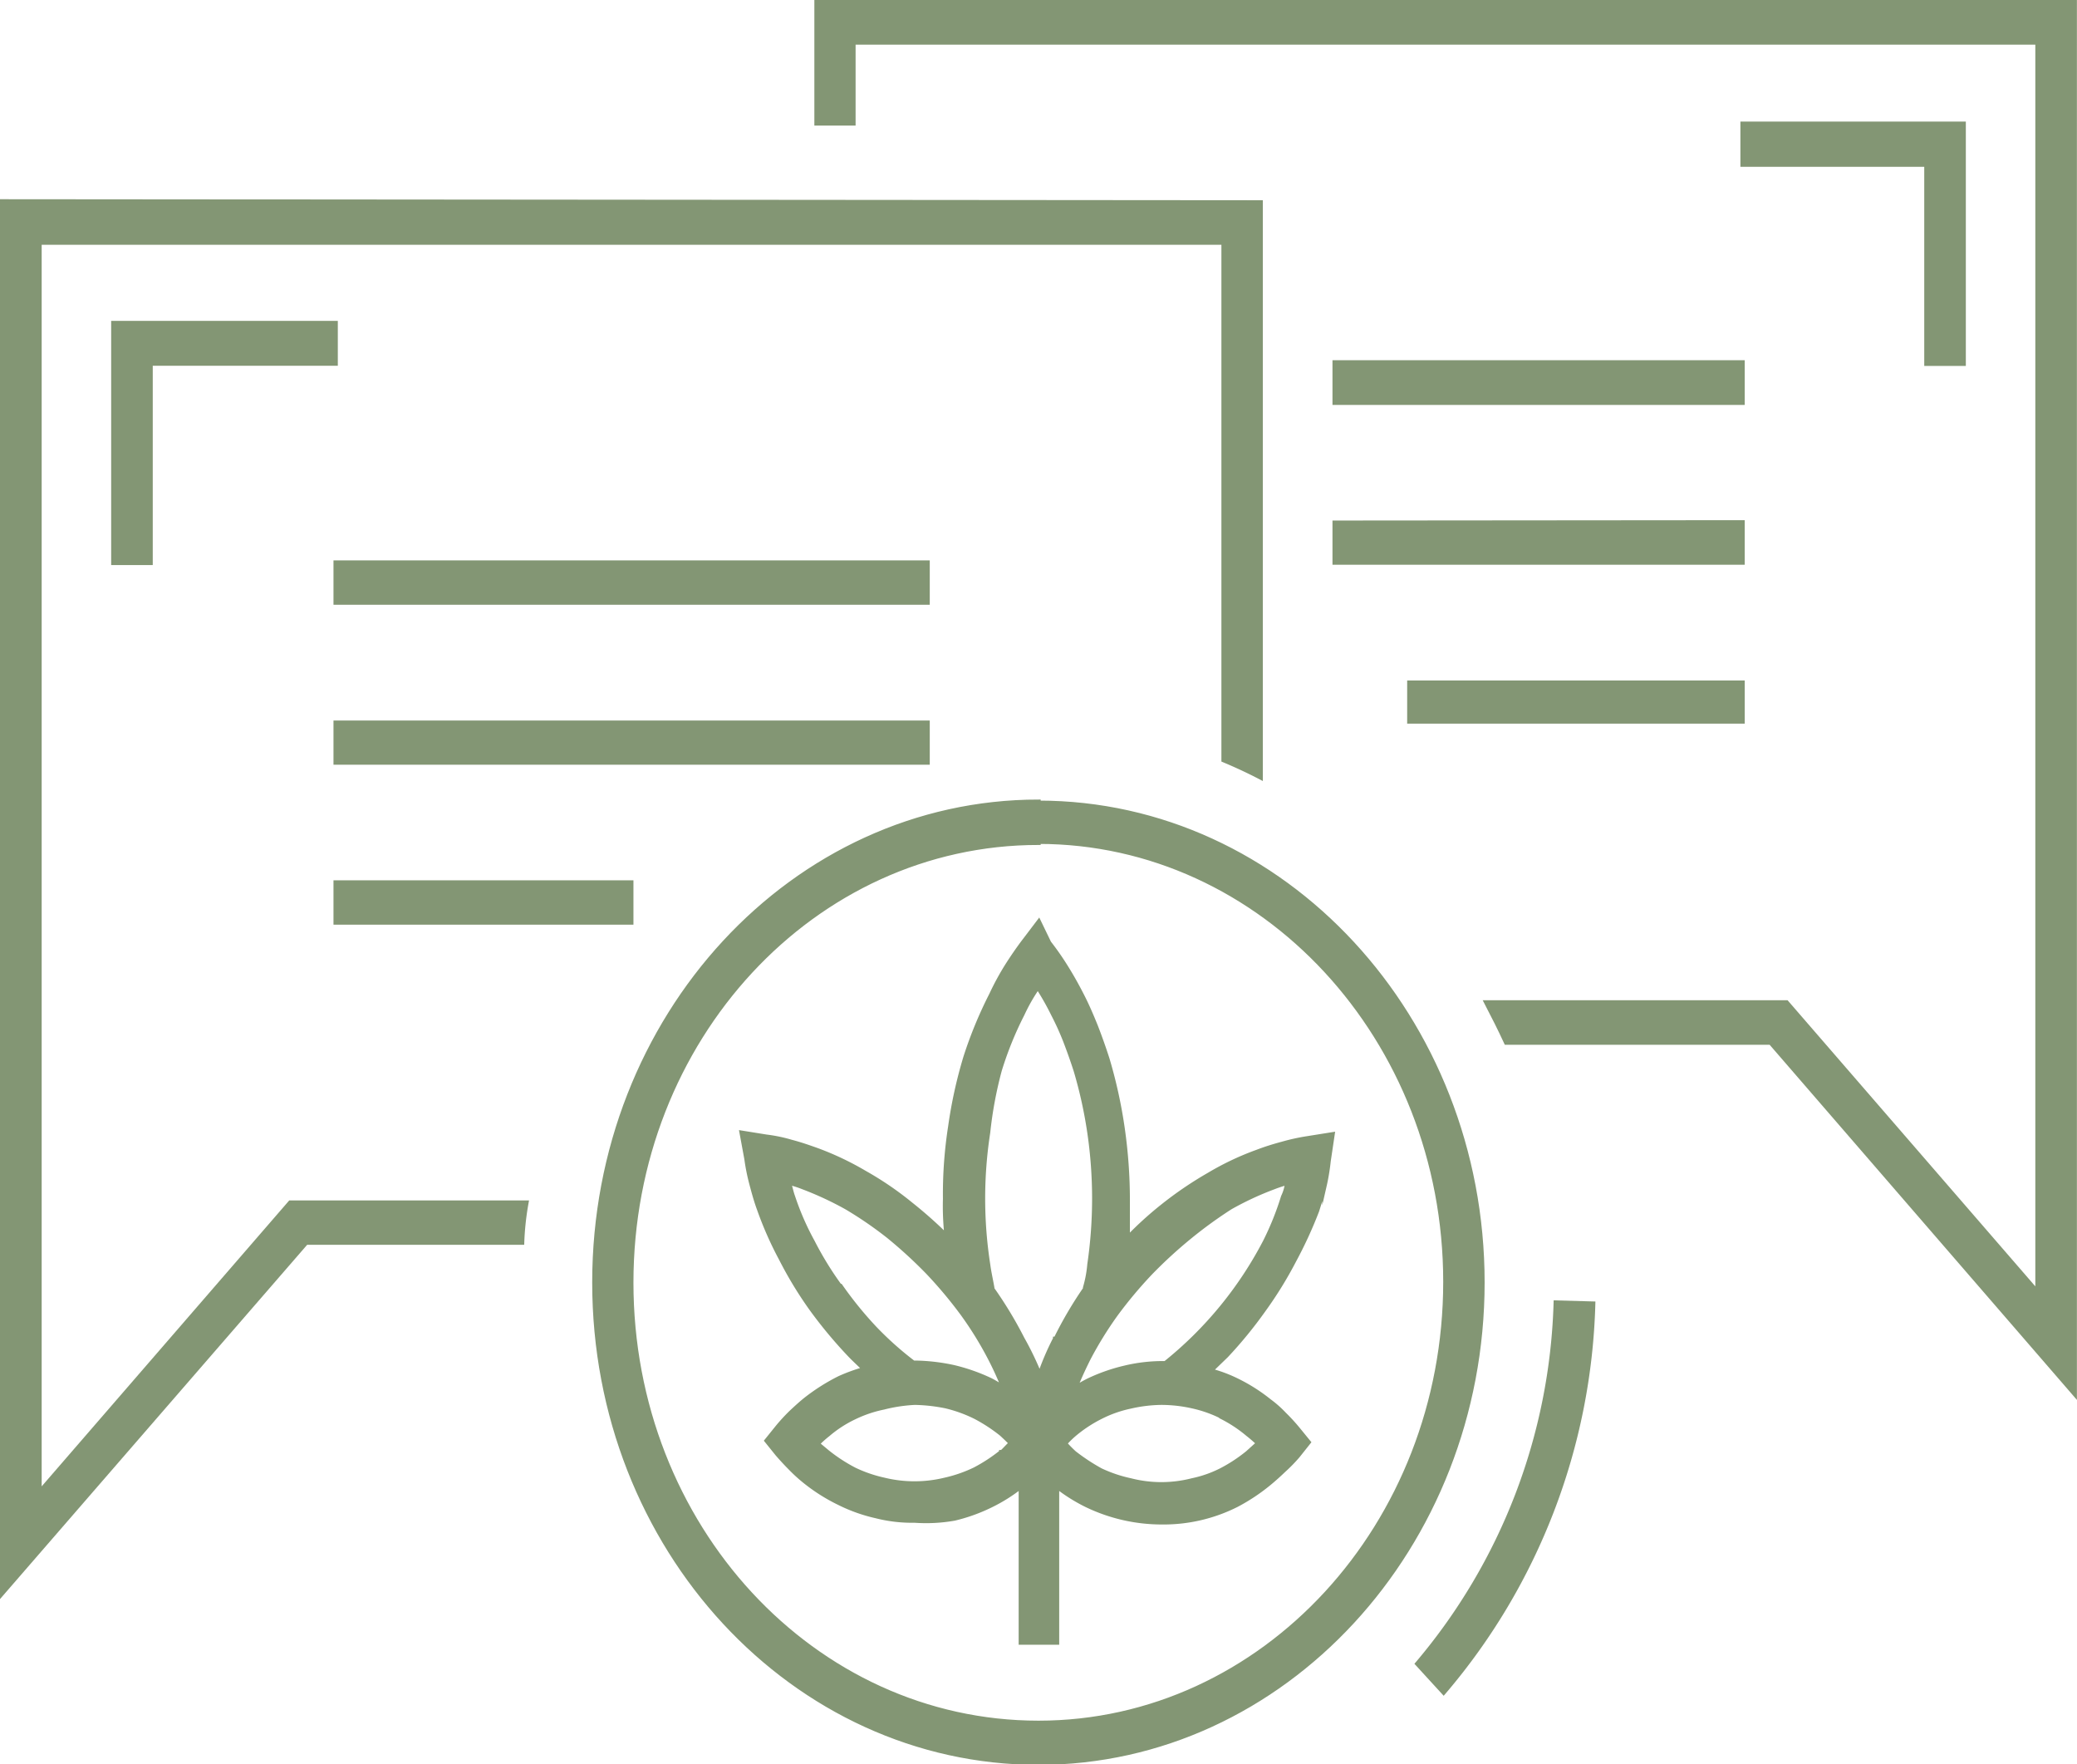 <svg xmlns="http://www.w3.org/2000/svg" width="119.86" height="101.79" viewBox="0 0 119.86 101.79">
  <defs>
    <style>
      .cls-1 {
        fill: #839674;
        stroke: #839674;
        stroke-miterlimit: 10;
        stroke-width: 0.25px;
      }
    </style>
  </defs>
  <g id="Layer_2" data-name="Layer 2">
    <g id="Layer_1-2" data-name="Layer 1">
      <g>
        <rect class="cls-1" x="19.37" y="50.92" width="17.06" height="2.31"/>
        <path class="cls-1" d="M2.28,86.1V14H70.61V43.86c.72.3,1.43.63,2.14,1V11.68L.12,11.62V91.94L17.67,71.7H30.13a16.16,16.16,0,0,1,.25-2.31H16.75Z"/>
        <polygon class="cls-1" points="19.37 18.64 6.54 18.64 6.54 32.48 8.69 32.48 8.69 20.98 19.37 20.98 19.37 18.64"/>
        <rect class="cls-1" x="19.37" y="32.46" width="34.16" height="2.31"/>
        <rect class="cls-1" x="19.37" y="41.7" width="34.16" height="2.3"/>
        <rect class="cls-1" x="81.33" y="39.39" width="19.23" height="2.24"/>
        <path class="cls-1" d="M75.46,65.68A11.72,11.72,0,0,0,74,66c-.49.13-1,.29-1.44.46a16.16,16.16,0,0,0-2.79,1.32,21.24,21.24,0,0,0-2.69,1.83,20.49,20.49,0,0,0-2,1.82V69.27a29.17,29.17,0,0,0-.3-4.18,27.84,27.84,0,0,0-.88-4q-.3-.93-.66-1.86c-.25-.62-.49-1.18-.78-1.75s-.59-1.11-.92-1.64a16.05,16.05,0,0,0-1-1.44l-.59-1.22-.82,1.08c-.36.47-.72,1-1,1.44a15.33,15.33,0,0,0-.92,1.69A24.31,24.31,0,0,0,55.72,61,26.53,26.53,0,0,0,54.84,65a25.28,25.28,0,0,0-.3,4.17,15.4,15.4,0,0,0,.09,2.15,25.37,25.37,0,0,0-2.05-1.82,18.66,18.66,0,0,0-2.68-1.83,16.94,16.94,0,0,0-2.79-1.32c-.48-.17-.94-.33-1.44-.46a8.77,8.77,0,0,0-1.44-.3l-1.43-.23.28,1.52a11.47,11.47,0,0,0,.29,1.44c.12.46.27,1,.43,1.43a20.48,20.48,0,0,0,1.27,2.88,22.6,22.6,0,0,0,1.74,2.87A26.12,26.12,0,0,0,49,78.14c.28.3.59.57.87.86a10.16,10.16,0,0,0-1.43.52,11.41,11.41,0,0,0-1.93,1.22c-.29.23-.57.49-.86.76a10.73,10.73,0,0,0-.79.86l-.62.77.62.77c.26.3.53.59.8.86a8.93,8.93,0,0,0,.86.77,10.3,10.3,0,0,0,1.92,1.2,9.31,9.31,0,0,0,2.11.75,8.4,8.4,0,0,0,2.23.26,9.35,9.35,0,0,0,2.3-.12,10,10,0,0,0,2.11-.76,9.56,9.56,0,0,0,1.72-1.08v9H61v-9a9.8,9.8,0,0,0,1.69,1.06,10,10,0,0,0,4.36,1,9.36,9.36,0,0,0,4.31-1,11,11,0,0,0,1.87-1.24c.28-.23.57-.49.84-.75A9.15,9.15,0,0,0,74.9,84l.62-.78-.62-.76a10.73,10.73,0,0,0-.79-.86,6.23,6.23,0,0,0-.86-.76,10,10,0,0,0-1.94-1.22,8,8,0,0,0-1.44-.53l.9-.87a24.88,24.88,0,0,0,2.15-2.63,22.81,22.81,0,0,0,1.77-2.87A24.61,24.61,0,0,0,76,69.87c.16-.5.31-1,.43-1.43A12.24,12.24,0,0,0,76.67,67l.23-1.55Zm-27,8.52a19,19,0,0,1-1.56-2.54,15.52,15.52,0,0,1-1.14-2.61c-.1-.27-.14-.53-.24-.81a6.32,6.32,0,0,1,.84.27,18.78,18.78,0,0,1,2.49,1.16,22.05,22.05,0,0,1,2.42,1.66,26.51,26.51,0,0,1,2.28,2.09,25.1,25.1,0,0,1,2,2.39,20.19,20.19,0,0,1,1.57,2.54,18.56,18.56,0,0,1,.78,1.7c-.25-.13-.49-.29-.75-.42a10.8,10.8,0,0,0-2.11-.74,11.22,11.22,0,0,0-2.23-.26h-.1a18.83,18.83,0,0,1-2.24-2A21.55,21.55,0,0,1,48.5,74.2Zm9.32,9.59a9.35,9.35,0,0,1-1.53,1,7.88,7.88,0,0,1-1.69.59,7.43,7.43,0,0,1-3.57,0,7.77,7.77,0,0,1-1.68-.58,9.44,9.44,0,0,1-1.54-1l-.59-.49a5.88,5.88,0,0,1,.59-.53,6.84,6.84,0,0,1,1.54-1A7.12,7.12,0,0,1,51,81.21a9,9,0,0,1,1.79-.27,9.81,9.81,0,0,1,1.79.2,8,8,0,0,1,1.69.61,9.35,9.35,0,0,1,1.53,1c.18.17.37.34.54.53C58.18,83.41,58,83.63,57.82,83.79Zm3.11-6.54A15.51,15.51,0,0,0,60,79.33a17.72,17.72,0,0,0-1-2.08,23.44,23.44,0,0,0-1.74-2.88V74.3c-.08-.46-.18-.88-.24-1.34a24.9,24.9,0,0,1,0-7.61,23.06,23.06,0,0,1,.67-3.6,20,20,0,0,1,1.31-3.23,10.2,10.2,0,0,1,.81-1.44l.07-.13.1.15a15.37,15.37,0,0,1,.8,1.43,15.74,15.74,0,0,1,.71,1.57c.21.55.4,1.08.59,1.67a25.69,25.69,0,0,1,.79,3.58,26.23,26.23,0,0,1,0,7.61,6.74,6.74,0,0,1-.25,1.34v.07A22.72,22.72,0,0,0,60.93,77.25Zm9.59,4.5a7.79,7.79,0,0,1,1.52,1,7.46,7.46,0,0,1,.61.53l-.61.55a8.86,8.86,0,0,1-1.52,1,6.71,6.71,0,0,1-1.68.59,7.15,7.15,0,0,1-3.56,0,7.92,7.92,0,0,1-1.72-.58,11.44,11.44,0,0,1-1.52-1,7,7,0,0,1-.54-.55,5.41,5.41,0,0,1,.54-.53,7.79,7.79,0,0,1,1.52-1,6.88,6.88,0,0,1,1.7-.6,8.36,8.36,0,0,1,1.8-.22,8.23,8.23,0,0,1,1.78.2A7.19,7.19,0,0,1,70.52,81.75ZM73,71.66a22,22,0,0,1-5.75,7h-.1a9.39,9.39,0,0,0-2.24.26,10.36,10.36,0,0,0-2.11.74c-.26.13-.51.28-.75.42.23-.58.49-1.14.77-1.7a21.43,21.43,0,0,1,1.57-2.54,25.1,25.1,0,0,1,2-2.39,26.51,26.51,0,0,1,2.28-2.09A25.24,25.24,0,0,1,71,69.67a17.59,17.59,0,0,1,2.49-1.16,7.3,7.3,0,0,1,.79-.26,2.45,2.45,0,0,1-.23.8A16.68,16.68,0,0,1,73,71.66Z"/>
        <path class="cls-1" d="M81.79,96l1.52,1.66a36,36,0,0,0,8.63-22.44l-2.16-.06A33.68,33.68,0,0,1,81.79,96Z"/>
        <polygon class="cls-1" points="113.32 20.99 113.32 7.14 100.56 7.14 100.56 9.5 111.17 9.5 111.17 20.99 113.32 20.99"/>
        <path class="cls-1" d="M47.12.12v7h2.13V2.45h68.33V74.56L103.1,57.84H85.77c.4.77.79,1.54,1.15,2.32h15.26l17.55,20.28V.12Z"/>
        <path class="cls-1" d="M59.93,46.32v-.06C45.79,46.26,34.3,58.66,34.3,74s11.5,27.71,25.63,27.71S85.55,89.25,85.55,74,74.07,46.32,59.93,46.32Zm0,53.09c-13,0-23.5-11.35-23.5-25.4s10.51-25.38,23.5-25.38v-.06c12.93,0,23.48,11.36,23.48,25.39S72.91,99.41,59.93,99.41Z"/>
        <rect class="cls-1" x="77.02" y="20.91" width="23.54" height="2.33"/>
        <polygon class="cls-1" points="77.02 32.46 100.56 32.46 100.56 30.14 77.02 30.16 77.02 32.46"/>
      </g>
    </g>
  </g>
</svg>
